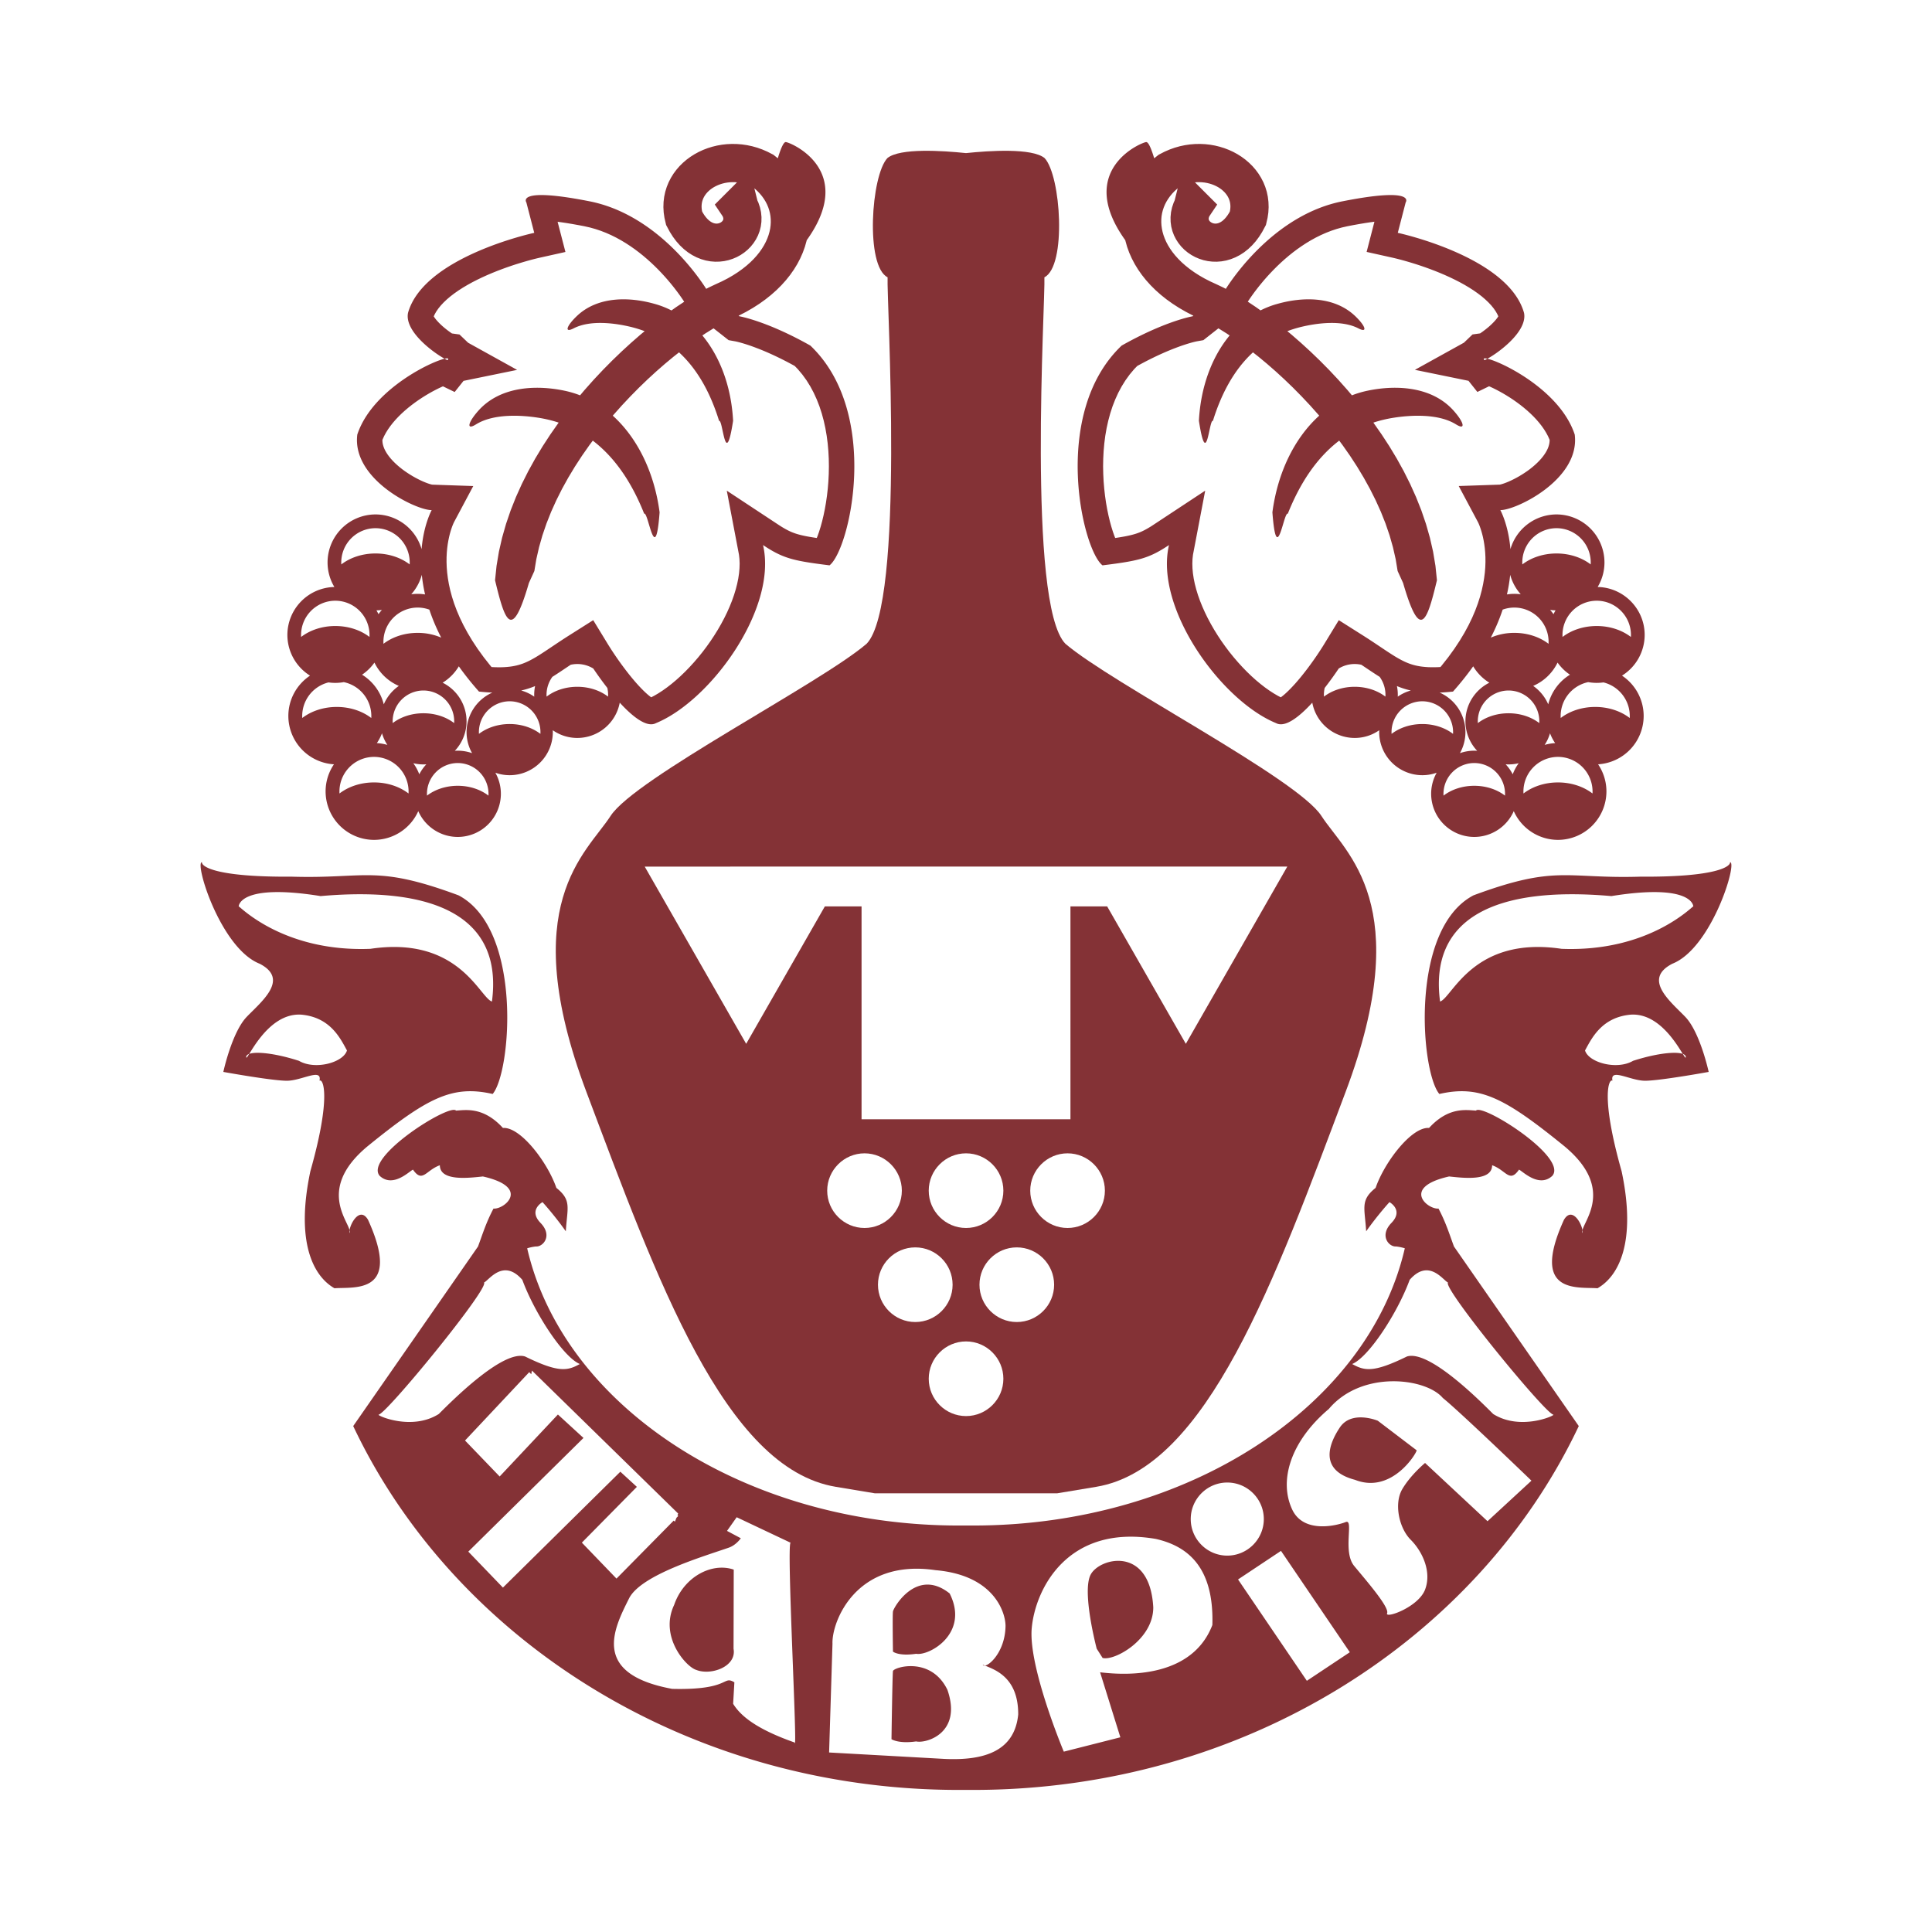<svg xmlns="http://www.w3.org/2000/svg" width="2500" height="2500" viewBox="0 0 192.756 192.756"><g fill-rule="evenodd" clip-rule="evenodd"><path fill="#fff" d="M0 0h192.756v192.756H0V0z"/><path d="M85.958 111.668h20.841V90.43h3.662l7.85 13.712 10.123-17.682H64.323l10.123 17.682 7.85-13.712h3.662v21.238zm.296 3.4c2.051 0 3.723 1.674 3.723 3.725s-1.672 3.723-3.723 3.723-3.724-1.672-3.724-3.723 1.674-3.725 3.724-3.725zm10.128 0c2.052 0 3.724 1.674 3.724 3.725s-1.672 3.723-3.724 3.723c-2.051 0-3.723-1.672-3.723-3.723s1.672-3.725 3.723-3.725zm10.128 0c2.051 0 3.725 1.674 3.725 3.725s-1.674 3.723-3.725 3.723-3.723-1.672-3.723-3.723 1.672-3.725 3.723-3.725zm-15.192 9.383c2.051 0 3.723 1.674 3.723 3.725s-1.672 3.723-3.723 3.723-3.724-1.672-3.724-3.723 1.674-3.725 3.724-3.725zm10.127 0c2.051 0 3.725 1.674 3.725 3.725s-1.674 3.723-3.725 3.723-3.723-1.672-3.723-3.723 1.673-3.725 3.723-3.725zm-5.063 9.383c2.052 0 3.724 1.674 3.724 3.725s-1.672 3.723-3.724 3.723c-2.051 0-3.723-1.672-3.723-3.723s1.672-3.725 3.723-3.725zm-.005-118.559c2.318-.243 6.578-.527 7.841.495 1.639 1.749 2.211 10.784-.018 11.895.111 2.202-1.762 32.597 2.092 36.561 4.625 3.963 23.119 13.431 25.543 17.175 2.422 3.743 9.467 8.808 2.422 27.524-7.047 18.717-13.805 37.572-24.883 39.414l-3.885.646H87.266l-3.885-.646c-11.077-1.842-17.835-20.697-24.882-39.414-7.046-18.716 0-23.781 2.422-27.524 2.422-3.744 20.918-13.211 25.542-17.175 3.853-3.963 1.981-34.359 2.092-36.561-2.229-1.111-1.656-10.146-.018-11.895 1.264-1.022 5.522-.738 7.84-.495z" fill="#843236"/><path d="M122.445 147.912c2.01 0 3.646 1.639 3.646 3.646s-1.637 3.646-3.646 3.646c-2.008 0-3.645-1.639-3.645-3.646s1.638-3.646 3.645-3.646zm1.075 9.67l4.285-2.85 6.867 10.111-4.287 2.852-6.865-10.113zm-44.246 16.266c.334 1.469-.816-19.752-.397-19.93l-5.378-2.543-.964 1.363 1.377.734s-.462.682-1.199.938c-2.633.914-8.781 2.723-9.954 5.068-1.501 3.002-3.846 7.521 4.304 9.021 5.846.146 4.999-1.367 6.206-.656l-.124 2.145c.789 1.287 2.474 2.574 6.129 3.86zm-9.808-7.241c-.994-.287-3.713-3.299-2.209-6.477.966-2.818 3.765-4.277 5.948-3.529l-.019 7.9c.329 1.78-2.256 2.692-3.72 2.106zm13.254 8.239l.337-10.863c-.084-2.105 2.274-8.506 10.275-7.328 5.896.506 6.986 4.266 6.99 5.559-.037 2.871-2.059 4.375-2.273 3.875 1.037.438 3.557 1.117 3.537 4.969-.357 3.592-3.281 4.625-7.378 4.428l-11.488-.64zm6.371-10.065s-.058-3.617 0-4.004c.057-.385 2.357-4.428 5.655-1.799 2.012 3.988-2.043 6.258-3.342 6.021-1.762.259-2.313-.218-2.313-.218zm-.147 8.739s.089-6.408.147-6.793c.057-.385 3.79-1.527 5.435 1.873 1.507 4.355-2.179 5.375-3.122 5.141-1.762.255-2.46-.221-2.46-.221zm17.191 1.242s-3.537-8.422-3.201-12.295c.338-3.875 3.537-10.443 12.381-8.928 2.996.68 5.824 2.627 5.643 8.59-2.287 5.945-10.229 4.809-11.201 4.717l2.021 6.484c-1.882.479-3.762.955-5.643 1.432zm3.283-10.274s-1.516-5.729-.59-7.412c.928-1.686 5.896-2.863 6.234 3.285.014 3.219-3.877 5.379-5.055 5.053l-.589-.926zm43.375-16.761s-7.16-6.906-8.844-8.252c-1.684-2.002-8.086-2.801-11.369 1.094-3.791 3.201-5.055 7.158-3.623 10.107 1.18 2.357 4.465 1.516 5.307 1.178.842-.336-.338 2.949.842 4.381s3.537 4.127 3.285 4.715c-.252.59 3.115-.588 3.789-2.357s-.252-3.789-1.432-4.969c-1.178-1.18-1.684-3.621-.842-5.053.842-1.434 2.273-2.611 2.273-2.611l6.232 5.811 4.382-4.044zm-11.455-3.032l-3.873-2.947s-2.611-1.096-3.791.674c-1.18 1.768-2.021 4.295 1.516 5.221 3.716 1.464 6.208-2.768 6.148-2.948zM52.802 136.9l.199.207.07-.367 14.59 14.266-.067.166.075.078-.178.18-.156.391-.12-.111-5.708 5.787-3.455-3.588 5.488-5.564-1.648-1.512-11.715 11.561-3.455-3.588 11.492-11.342-2.552-2.338-5.811 6.184-3.455-3.59 6.406-6.82zm102.186 4.243c-.77-.043-11.094-12.662-10.52-13.182-.479-.205-1.912-2.459-3.824-.273-1.23 3.346-4.098 7.719-5.738 8.4 1.23.684 2.117.889 5.465-.752 2.186-.682 7.172 4.305 8.605 5.738 2.678 1.69 6.12.18 6.012.069zm-11.384-31.997c-1.855-2.18-3.002-16.454 3.406-19.819 8.316-3.083 9.176-1.635 16.641-1.862 7.684.054 9.012-1.038 8.957-1.445.768 0-1.846 8.59-5.76 10.132-2.984 1.541-.213 3.744 1.279 5.285 1.494 1.543 2.348 5.508 2.348 5.508s-4.846.881-6.34.881c-1.492 0-3.529-1.316-3.258 0-.336-.262-1.223 1.482.912 9.029 1.494 7.049-.275 10.457-2.404 11.674-1.988-.148-6.748.646-3.35-6.828.869-1.484 1.967.668 1.857 1.322-.426-.768 3.625-4.135-1.801-8.654-5.97-4.849-8.448-6.142-12.487-5.223zm-46.499 43.055c21.492 0 39.447-11.979 43.053-27.658-.461-.146-.881-.184-.881-.184-.689.055-1.695-1.062-.451-2.35 1.246-1.287-.199-2.072-.199-2.072s-1.152 1.254-2.324 2.91c-.145-2.369-.607-3.088.943-4.332.871-2.543 3.578-6.109 5.332-5.98 1.938-2.115 3.68-1.789 4.68-1.729.607-.76 9.221 4.66 7.613 6.512-1.338 1.232-2.979-.488-3.32-.623-.953 1.371-1.277.064-2.68-.438-.006 1.629-2.896 1.266-4.295 1.119-4.816 1.088-2.135 3.309-1.057 3.203.734 1.385 1.092 2.559 1.543 3.783l12.453 17.916c-10.074 21.314-33.379 36.303-60.41 36.303h-1.454c-27.031 0-50.336-14.988-60.411-36.303l12.453-17.916c.452-1.225.808-2.398 1.544-3.783 1.077.105 3.758-2.115-1.057-3.203-1.399.146-4.291.51-4.295-1.119-1.402.502-1.727 1.809-2.681.438-.341.135-1.981 1.855-3.318.623-1.609-1.852 7.006-7.271 7.613-6.512.999-.061 2.741-.387 4.678 1.729 1.754-.129 4.461 3.438 5.333 5.98 1.552 1.244 1.087 1.963.942 4.332-1.172-1.656-2.324-2.91-2.324-2.91s-1.445.785-.199 2.072.239 2.404-.45 2.35c0 0-.421.037-.881.184 3.606 15.68 21.56 27.658 43.053 27.658h1.454zm-47.952-43.055c1.856-2.18 3.001-16.454-3.406-19.819-8.316-3.083-9.176-1.635-16.64-1.862-7.685.054-9.013-1.038-8.958-1.445-.769 0 1.844 8.59 5.758 10.132 2.985 1.541.213 3.744-1.279 5.285-1.493 1.543-2.346 5.508-2.346 5.508s4.846.881 6.338.881c1.493 0 3.531-1.316 3.258 0 .337-.262 1.223 1.482-.913 9.029-1.493 7.049.276 10.457 2.405 11.674 1.989-.148 6.749.646 3.35-6.828-.869-1.484-1.966.668-1.856 1.322.424-.768-3.625-4.135 1.8-8.654 5.972-4.849 8.449-6.142 12.489-5.223zm-11.385 31.997c.769-.043 11.094-12.662 10.519-13.182.479-.205 1.913-2.459 3.825-.273 1.229 3.346 4.098 7.719 5.737 8.4-1.23.684-2.117.889-5.464-.752-2.186-.682-7.172 4.305-8.606 5.738-2.676 1.69-6.118.18-6.011.069zm105.908-41.221c1.221-.375 3.287-6.575 12.115-5.259 8.83.353 13.15-4.364 13.15-4.227 0 0 0-2.348-8.172-1.033-11.597-1.021-18.199 2.181-17.093 10.519zm24.513 5.541c0 .658-1.973-4.508-5.541-4.227-2.855.283-3.842 2.35-4.51 3.57.377 1.221 3.193 1.973 4.791 1.033 2.913-.939 5.26-1.032 5.26-.376zM49.081 99.922c-1.221-.375-3.288-6.575-12.117-5.259-8.828.353-13.148-4.364-13.149-4.227 0 0 0-2.348 8.171-1.033 11.598-1.021 18.2 2.181 17.095 10.519zm-24.514 5.541c0 .658 1.972-4.508 5.542-4.227 2.855.283 3.841 2.35 4.508 3.57-.376 1.221-3.193 1.973-4.79 1.033-2.912-.939-5.26-1.032-5.26-.376zM120.654 21.581l-.023.051-.025.076-.012.059-.006.046.002.037.004.033.008.032.014.034.02.037.023.04.035.042.041.042.051.042.057.039.064.035.07.03.074.024.076.017.08.009.084.002.088-.007.092-.017.098-.028.105-.042.113-.059.123-.079.131-.104.141-.134.146-.167.154-.204.156-.246.066-.123.012-.057.031-.213.012-.199-.006-.187-.021-.177-.037-.169-.049-.162-.064-.157-.078-.153-.094-.151-.109-.147-.123-.143-.141-.138-.154-.132-.17-.125-.182-.116-.197-.106-.209-.096-.221-.084-.23-.072-.238-.058-.246-.043-.252-.028-.256-.012-.262.004-.195.016 2.215 2.215-.786 1.173zM65.458 30.36c-2.64-.778-5.826-.819-7.915 1.181-1.03.986-1.264 1.711-.316 1.221 1.696-.876 4.206-.506 5.675-.155.495.119.966.264 1.414.434l-.436.362-.929.811-.933.855-.934.898-.929.94-.921.98-.907 1.019-.452.536a9.864 9.864 0 0 0-1.531-.456c-2.973-.628-6.484-.398-8.611 1.983-1.049 1.175-1.242 1.994-.242 1.372 1.791-1.111 4.586-.921 6.234-.661.709.112 1.379.275 2.012.485l-.011.015-.812 1.159-.777 1.191-.737 1.222-.691 1.25-.642 1.279-.588 1.305-.528 1.33-.463 1.354-.393 1.376-.318 1.397-.236 1.416-.149 1.433c1.004 4.187 1.681 6.114 3.377.272l.545-1.194.198-1.191.271-1.188.337-1.182.402-1.175.462-1.165.52-1.153.571-1.139.621-1.122.665-1.104.706-1.083.741-1.059.335-.447c2.375 1.811 3.996 4.443 5.128 7.29.411-.24 1.113 5.478 1.538-.135-.52-3.954-2.189-7.403-4.671-9.645l.064-.076.84-.943.854-.908.861-.873.865-.833.865-.793.859-.75.849-.705.553-.436c1.949 1.793 3.193 4.241 3.997 6.839.388-.187.616 5.024 1.397-.012-.174-3.329-1.264-6.34-3.067-8.513l.306-.205.718-.448.097-.056 1.5 1.179.627.111.018.003.032.006.043.009.059.013.073.017.088.022.102.026.117.031.13.037.144.042.156.047.171.054.184.06.196.066.208.074.222.081.235.089.247.095.258.104.271.112.283.121.293.13.306.139.316.149.328.159.338.168.349.179.36.19.371.201.068.038.309.318.457.545.417.577.377.607.339.636.302.662.267.687.231.708.197.728.163.743.131.754.099.763.068.767.04.767.012.763-.014.755-.038.744-.06.727-.081.707-.099.683-.115.653-.128.621-.139.582-.148.54-.153.491-.154.436-.08.199-.128-.019-.233-.036-.221-.036-.208-.036-.194-.035-.182-.036-.171-.036-.16-.036-.15-.037-.141-.037-.134-.038-.126-.038-.12-.04-.115-.041-.113-.043-.111-.045-.111-.048-.112-.051-.114-.056-.118-.061-.122-.065-.128-.072-.134-.078-.142-.085-.147-.093-.156-.101-5.187-3.422 1.218 6.4.047.425.018.45-.015.475-.045.498-.078.518-.11.535-.142.551-.172.562-.203.572-.231.577-.259.582-.286.583-.31.581-.333.577-.354.569-.373.562-.39.549-.405.536-.419.519-.431.501-.439.481-.446.459-.45.434-.452.407-.452.378-.447.347-.441.314-.431.28-.417.244-.294.152-.06-.043-.161-.126-.177-.15-.19-.173-.201-.193-.209-.211-.215-.227-.219-.241-.222-.254-.223-.264-.224-.273-.223-.28-.22-.285-.218-.289-.214-.29-.209-.29-.203-.288-.196-.287-.189-.28-.18-.274-.17-.266-.161-.256-1.5-2.456-2.56 1.619-.374.241-.356.233-.339.225-.322.216-.307.205-.291.195-.278.185-.268.175-.251.161-.24.149-.229.137-.221.125-.211.114-.205.104-.2.093-.196.084-.195.076-.197.067-.201.061-.208.054-.219.047-.231.042-.247.034-.265.027-.285.02-.307.01-.331.001-.355-.009-.254-.013-.103-.121-.675-.856-.604-.834-.537-.813-.474-.791-.414-.767-.359-.743-.307-.719-.259-.694-.214-.669-.174-.645-.136-.618-.102-.592-.071-.566-.043-.539-.018-.513.003-.486.023-.458.039-.43.052-.399.064-.371.07-.34.075-.308.077-.274.076-.24.072-.207.065-.17.055-.132.043-.095.026-.055.01-.02 1.916-3.594-4.095-.14-.043-.008-.109-.028-.151-.045-.181-.062-.207-.079-.227-.095-.241-.11-.253-.125-.262-.138-.267-.15-.27-.163-.268-.173-.266-.182-.26-.191-.251-.2-.24-.205-.227-.21-.211-.213-.194-.214-.175-.215-.155-.212-.134-.208-.112-.202-.091-.194-.068-.183-.052-.179-.035-.172-.018-.17-.002-.129.024-.067.147-.324.175-.326.202-.326.227-.325.251-.323.274-.319.294-.313.311-.306.326-.297.338-.287.347-.275.353-.264.356-.25.355-.235.351-.22.345-.204.334-.187.321-.169.302-.151.281-.132.127-.056 1.169.567.884-1.112 5.346-1.095-4.887-2.708-.861-.823-.756-.105-.118-.081-.134-.096-.138-.102-.139-.106-.139-.111-.137-.114-.135-.116-.13-.119-.125-.119-.118-.119-.11-.117-.101-.113-.089-.108-.079-.102-.066-.094-.053-.081-.002-.004.094-.206.162-.285.202-.292.242-.299.283-.303.32-.304.356-.303.388-.298.417-.292.442-.284.462-.274.479-.264.49-.251.499-.24.501-.227.501-.213.498-.2.488-.186.475-.172.458-.158.438-.144.413-.128.383-.115.351-.101.315-.087.274-.072.229-.058.182-.044.129-.03.078-.018 2.59-.577-.781-3.013.417.056.493.074.542.09.592.105.616.118.582.131.543.153.533.179.521.203.509.226.498.247.485.267.473.284.459.3.445.312.431.325.415.333.399.341.383.344.365.347.348.346.329.344.31.338.291.33.271.321.25.307.229.292.208.274.187.254.164.231.142.205.119.177.081.124-.795.53-.476.338a8.703 8.703 0 0 0-1.535-.614zm6.643-8.779l.023.051.026.076.012.059.005.046-.001.037-.004.033-.008.032-.013.034-.019.037-.025.04-.034.042-.042.042-.05.042-.057.039-.064.035-.07.03-.075.024-.077.017-.081.009-.084.002-.087-.007-.091-.017-.098-.028-.105-.042-.113-.059-.123-.079-.132-.104-.141-.134-.147-.167-.153-.204-.156-.246-.066-.123-.013-.057-.031-.213-.011-.199.006-.187.021-.177.036-.169.05-.162.063-.157.079-.153.093-.151.109-.147.124-.143.14-.138.155-.132.169-.125.183-.116.197-.106.209-.096.221-.084.229-.072.238-.058.246-.043.252-.028.257-.012.261.004.195.016-2.215 2.215.787 1.173zm5.501-5.789c.213-.713.534-1.618.789-1.618.411 0 7.142 2.759 2.094 9.794l-.016.073-.167.588-.211.582-.252.572-.295.562-.336.549-.377.537-.416.522-.455.506-.494.49-.532.472-.57.454-.607.435-.646.415-.683.394-.72.372-.016.007.074.058s2.699.45 7.084 2.923c7.084 6.747 3.936 20.353 1.912 21.926-3.598-.45-4.61-.674-6.634-2.024 1.466 6.298-5.202 15.52-10.682 17.766-.872.473-2.249-.552-3.614-2.041a4.314 4.314 0 0 1-4.231 3.52 4.269 4.269 0 0 1-2.449-.769c.002.061.004.121.004.182a4.31 4.31 0 0 1-4.303 4.303c-.501 0-.983-.087-1.432-.247.351.623.552 1.342.552 2.104a4.31 4.31 0 0 1-4.303 4.303 4.314 4.314 0 0 1-3.939-2.575 4.842 4.842 0 0 1-4.413 2.868 4.842 4.842 0 0 1-4.833-4.833c0-1.001.308-1.933.833-2.707a4.841 4.841 0 0 1-4.549-4.823c0-1.676.861-3.157 2.163-4.024a4.79 4.79 0 0 1-2.26-4.061 4.793 4.793 0 0 1 4.689-4.783 4.755 4.755 0 0 1-.68-2.454 4.793 4.793 0 0 1 4.783-4.785 4.796 4.796 0 0 1 4.598 3.463c.205-2.453 1.008-3.896 1.008-3.896-1.506.04-7.987-3.049-7.422-7.534 1.766-5.362 9.952-8.397 8.996-7.421-1.08-.501-4.331-2.788-3.935-4.723 1.574-5.622 12.593-7.983 12.593-7.983l-.787-3.036s-1.125-1.574 6.296-.112c6.6 1.3 10.798 7.401 11.647 8.736l.235-.125.693-.328.652-.3.566-.292.527-.304.488-.314.451-.323.414-.329.377-.334.342-.339.307-.342.273-.342.24-.343.209-.341.178-.34.149-.336.121-.333.093-.328.068-.323.042-.318.018-.312-.005-.308-.028-.303-.051-.297-.073-.292-.096-.289-.119-.283-.143-.279-.167-.273-.192-.269-.218-.262-.244-.256-.272-.248-.031-.024.304 1.218.097.207.16.474.104.483.047.485-.008.48-.063.469-.115.452-.162.429-.205.402-.244.374-.277.344-.308.311-.336.278-.36.244-.383.209-.403.172-.42.135-.437.095-.449.052-.459.009-.464-.037-.466-.085-.463-.134-.455-.182-.443-.229-.427-.277-.406-.322-.386-.366-.36-.407-.335-.447-.309-.486-.372-.693-.164-.708-.077-.535-.03-.532.017-.525.062-.514.107-.5.149-.483.188-.463.226-.44.258-.417.29-.391.316-.365.343-.338.364-.311.386-.284.404-.256.421-.229.436-.201.45-.172.463-.144.474-.115.483-.085.492-.055.499-.023.504.008.507.041.51.074.51.108.509.144.505.18.5.215.602.309.439.352zM53.386 68.449a4.34 4.34 0 0 0-.085 1.056 4.314 4.314 0 0 0-1.302-.614 8.03 8.03 0 0 0 1.387-.442zm-4.263.651a4.312 4.312 0 0 0-2.574 3.939c0 .763.201 1.481.552 2.104a4.273 4.273 0 0 0-1.722-.236 4.286 4.286 0 0 0 1.169-2.943 4.31 4.31 0 0 0-2.387-3.851 4.827 4.827 0 0 0 1.615-1.634 29.55 29.55 0 0 0 2.014 2.52c.477.05.918.084 1.333.101zm-6.714-9.793a4.77 4.77 0 0 0-1.377-.016c.49-.55.856-1.213 1.052-1.944.062.618.166 1.273.325 1.96zm-9.634 8.777a4.765 4.765 0 0 0 1.528-.028 3.458 3.458 0 0 1 2.74 3.579c-.887-.681-2.104-1.103-3.444-1.103-1.34 0-2.557.421-3.443 1.103a3.46 3.46 0 0 1 2.619-3.551zm3.348-.769c.48-.325.9-.734 1.235-1.208a4.827 4.827 0 0 0 2.433 2.326 4.333 4.333 0 0 0-1.501 1.839 4.86 4.86 0 0 0-2.167-2.957zm1.989 5.844c.121.416.303.807.536 1.16a4.775 4.775 0 0 0-1.049-.179c.207-.304.38-.633.513-.981zm3.125 2.987a4.299 4.299 0 0 0 1.298.11c-.278.296-.515.63-.702.995a4.845 4.845 0 0 0-.596-1.105zm-.478 3.02c-.887-.681-2.103-1.103-3.443-1.103-1.341 0-2.557.422-3.444 1.103a3.455 3.455 0 0 1 3.444-3.651 3.456 3.456 0 0 1 3.443 3.651zm7.975.213c-.789-.606-1.873-.981-3.065-.981-1.193 0-2.277.375-3.066.981a3.078 3.078 0 0 1 3.066-3.251 3.078 3.078 0 0 1 3.065 3.251zm5.183-6.16c-.79-.606-1.873-.982-3.066-.982-1.192 0-2.276.375-3.066.982a3.078 3.078 0 0 1 3.066-3.252 3.078 3.078 0 0 1 3.066 3.252zm6.748-3.717c-.79-.606-1.873-.981-3.066-.981-1.193 0-2.276.375-3.066.981a3.052 3.052 0 0 1 .577-1.974c.567-.354 1.159-.759 1.826-1.205a3.05 3.05 0 0 1 2.255.374c.424.629.9 1.294 1.403 1.937a3.068 3.068 0 0 1 .071.868zm-15.354 2.641c-.789-.606-1.872-.981-3.065-.981s-2.276.375-3.066.981a3.078 3.078 0 0 1 3.066-3.252 3.077 3.077 0 0 1 3.065 3.252zm-7.548-10.868a4.488 4.488 0 0 0-.206-.38c.184-.003.364-.019.542-.042-.12.134-.232.275-.336.422zm6.257 2.34a5.948 5.948 0 0 0-2.352-.474c-1.327 0-2.531.417-3.409 1.091a3.421 3.421 0 0 1 3.409-3.615c.41 0 .804.073 1.168.207.295.888.683 1.822 1.184 2.791zm-7.158-.067c-.877-.674-2.082-1.091-3.409-1.091-1.326 0-2.531.417-3.409 1.091a3.421 3.421 0 0 1 3.409-3.614 3.421 3.421 0 0 1 3.409 3.614zm4.01-7.236c-.878-.674-2.083-1.092-3.41-1.092-1.326 0-2.531.417-3.409 1.092a3.421 3.421 0 0 1 3.409-3.615 3.421 3.421 0 0 1 3.41 3.615zm86.427-25.952c2.639-.778 5.824-.819 7.914 1.181 1.029.986 1.264 1.711.316 1.221-1.695-.876-4.207-.506-5.676-.155a11.78 11.78 0 0 0-1.414.434l.436.362.93.811.934.855.934.898.93.94.92.98.906 1.019.453.536a9.897 9.897 0 0 1 1.531-.456c2.973-.628 6.484-.398 8.611 1.983 1.049 1.175 1.242 1.994.242 1.372-1.791-1.111-4.586-.921-6.234-.661-.709.112-1.379.275-2.012.485l.012.015.811 1.159.777 1.191.736 1.222.691 1.25.641 1.279.588 1.305.529 1.33.463 1.354.393 1.376.318 1.397.236 1.416.148 1.433c-1.004 4.187-1.68 6.114-3.377.272l-.545-1.194-.197-1.191-.271-1.188-.336-1.182-.402-1.175-.463-1.165-.52-1.153-.572-1.139-.621-1.122-.664-1.104-.705-1.083-.742-1.059-.334-.447c-2.375 1.811-3.996 4.443-5.129 7.29-.41-.24-1.113 5.478-1.537-.135.52-3.954 2.189-7.403 4.67-9.645l-.064-.076-.84-.943-.854-.908-.861-.873-.865-.833-.865-.793-.859-.75-.848-.705-.553-.436c-1.949 1.793-3.193 4.241-3.998 6.839-.387-.187-.615 5.024-1.396-.012.174-3.329 1.264-6.34 3.066-8.513l-.307-.205-.717-.448-.098-.056-1.5 1.179-.627.111-.018.003-.031.006-.043.009-.059.013-.074.017-.088.022-.102.026-.117.031-.129.037-.145.042-.156.047-.17.054-.184.06-.197.066-.209.074-.221.081-.236.089-.246.095-.258.104-.271.112-.283.121-.293.13-.307.139-.316.149-.328.159-.338.168-.35.179-.359.19-.371.201-.068.038-.309.318-.457.545-.416.577-.377.607-.34.636-.301.662-.268.687-.23.708-.197.728-.164.743-.131.754-.098.763-.068.767-.039.767-.014.763.016.755.037.744.061.727.08.707.098.683.115.653.129.621.139.582.148.54.152.491.154.436.08.199.129-.019.232-.036.221-.036.207-.036.195-.035.182-.036.17-.036.16-.036.15-.037.141-.037.135-.038.125-.038.121-.04.115-.041.113-.043.111-.045.111-.048.111-.051.115-.056.117-.061.123-.065.127-.072.133-.078.143-.085.148-.093.154-.101 5.188-3.422-1.219 6.4-.047.425-.016.45.014.475.045.498.078.518.109.535.143.551.172.562.203.572.232.577.26.582.285.583.311.581.332.577.354.569.373.562.391.549.404.536.42.519.43.501.439.481.445.459.451.434.451.407.453.378.447.347.441.314.432.28.416.244.295.152.061-.043.16-.126.178-.15.189-.173.201-.193.209-.211.215-.227.221-.241.221-.254.225-.264.223-.273.223-.28.221-.285.219-.289.213-.29.209-.29.203-.288.197-.287.188-.28.18-.274.172-.266.16-.256 1.5-2.456 2.559 1.619.375.241.355.233.34.225.322.216.307.205.291.195.279.185.264.173.252.161.238.149.23.137.221.125.211.114.205.104.199.093.197.084.195.076.197.067.201.061.207.054.219.047.232.042.248.034.264.027.285.02.307.01.332.001.355-.009.254-.013.102-.121.676-.856.604-.834.537-.813.475-.791.414-.767.359-.743.307-.719.258-.694.215-.669.174-.645.135-.618.102-.592.072-.566.043-.539.018-.513-.004-.486-.023-.458-.039-.43-.053-.399-.062-.371-.07-.34-.076-.308-.078-.274-.076-.24-.072-.207-.064-.17-.055-.132-.043-.095-.027-.055-.01-.02-1.916-3.594 4.094-.14.043-.008.109-.028.15-.045.182-.062.207-.079.227-.095.24-.11.254-.125.262-.138.268-.15.27-.163.268-.173.268-.182.26-.191.25-.2.24-.205.227-.21.213-.213.193-.214.176-.215.154-.212.135-.208.111-.202.092-.194.07-.187.051-.179.035-.172.018-.17.004-.129-.025-.067-.146-.324-.176-.326-.201-.326-.227-.325-.252-.323-.273-.319-.293-.313-.312-.306-.326-.297-.338-.287-.346-.275-.354-.264-.355-.25-.355-.235-.352-.22-.344-.204-.336-.187-.32-.169-.303-.151-.281-.132-.127-.056-1.168.567-.885-1.112-5.346-1.095 4.889-2.708.859-.823.758-.105.117-.081.135-.096.137-.102.139-.106.139-.111.139-.114.135-.116.129-.119.125-.119.119-.119.109-.117.102-.113.09-.108.078-.102.066-.094.053-.081.002-.004-.094-.206-.162-.285-.201-.292-.242-.299-.283-.303-.32-.304-.355-.303-.389-.298-.416-.292-.443-.284-.461-.274-.479-.264-.492-.251-.498-.24-.502-.227-.5-.213-.498-.2-.488-.186-.475-.172-.459-.158-.438-.144-.412-.128-.383-.115-.352-.101-.314-.087-.275-.072-.229-.058-.182-.044-.129-.03-.078-.018-2.59-.577.779-3.013-.416.056-.494.074-.541.09-.592.105-.615.118-.582.131-.545.153-.533.179-.52.203-.51.226-.498.247-.486.267-.473.284-.459.3-.445.312-.432.325-.414.333-.4.341-.383.344-.365.347-.346.346-.33.344-.311.338-.291.33-.27.321-.252.307-.229.292-.209.274-.186.254-.164.231-.143.205-.119.177-.08.124.795.53.477.338c.483-.245.995-.45 1.532-.608zm-12.145-14.568c-.213-.713-.535-1.618-.789-1.618-.412 0-7.143 2.759-2.094 9.794l.016.073.166.588.211.582.254.572.295.562.336.549.377.537.416.522.455.506.494.49.531.472.57.454.609.435.645.415.684.394.719.372.016.007-.074.058s-2.697.45-7.084 2.923c-7.084 6.747-3.936 20.353-1.91 21.926 3.598-.45 4.609-.674 6.633-2.024-1.465 6.298 5.203 15.52 10.684 17.766.871.473 2.248-.552 3.613-2.041a4.313 4.313 0 0 0 4.23 3.52c.91 0 1.754-.284 2.449-.769-.002.061-.004.121-.004.182a4.311 4.311 0 0 0 4.303 4.303 4.25 4.25 0 0 0 1.432-.247 4.287 4.287 0 0 0-.551 2.104 4.31 4.31 0 0 0 4.303 4.303 4.314 4.314 0 0 0 3.939-2.575 4.843 4.843 0 0 0 4.414 2.868 4.843 4.843 0 0 0 4.832-4.833 4.823 4.823 0 0 0-.832-2.707 4.841 4.841 0 0 0 4.547-4.823 4.83 4.83 0 0 0-2.162-4.024 4.791 4.791 0 0 0 2.262-4.061c0-2.604-2.1-4.733-4.691-4.783.432-.718.68-1.558.68-2.454a4.793 4.793 0 0 0-4.783-4.785 4.798 4.798 0 0 0-4.598 3.463c-.205-2.453-1.008-3.896-1.008-3.896 1.506.04 7.986-3.049 7.422-7.534-1.766-5.362-9.953-8.397-8.996-7.421 1.08-.501 4.332-2.788 3.936-4.723-1.574-5.622-12.594-7.983-12.594-7.983l.787-3.036s1.125-1.574-6.297-.112c-6.6 1.3-10.797 7.401-11.646 8.736l-.236-.125-.691-.328-.652-.3-.566-.292-.527-.304-.488-.314-.451-.323-.412-.329-.379-.334-.34-.339-.309-.342-.273-.342-.24-.343-.209-.341-.178-.34-.148-.336-.121-.333-.094-.328-.066-.323-.043-.318-.018-.312.004-.308.027-.303.051-.297.074-.292.096-.289.119-.283.143-.279.168-.273.191-.269.217-.262.244-.256.273-.248.031-.024-.305 1.218-.096.207-.16.474-.105.483-.047.485.008.48.062.469.115.452.162.429.205.402.244.374.277.344.307.311.336.278.361.244.383.209.402.172.42.135.438.095.449.052.459.009.463-.037.467-.085.463-.134.455-.182.443-.229.428-.277.406-.322.385-.366.361-.407.334-.447.309-.486.373-.693.164-.708.078-.535.029-.532-.018-.525-.062-.514-.105-.5-.15-.483-.188-.463-.227-.44-.258-.417-.289-.391-.316-.365-.344-.338-.363-.311-.387-.284-.402-.256-.422-.229-.438-.201-.449-.172-.463-.144-.475-.115-.482-.085-.492-.055-.498-.023-.504.008-.508.041-.51.074-.51.108-.51.144-.504.18-.5.215-.602.309-.441.352zm24.217 52.657c.059.282.088.575.088.874 0 .061 0 .122-.004.182a4.331 4.331 0 0 1 1.303-.614 7.976 7.976 0 0 1-1.387-.442zm4.264.651a4.314 4.314 0 0 1 2.572 3.939c0 .763-.199 1.481-.551 2.104a4.27 4.27 0 0 1 1.721-.236 4.282 4.282 0 0 1-1.17-2.943c0-1.683.975-3.144 2.387-3.851a4.812 4.812 0 0 1-1.613-1.634 29.788 29.788 0 0 1-2.016 2.52c-.475.05-.916.084-1.33.101zm6.713-9.793a4.738 4.738 0 0 1 1.377-.016 4.79 4.79 0 0 1-1.053-1.944 15.95 15.95 0 0 1-.324 1.96zm9.632 8.777a4.874 4.874 0 0 1-1.528-.028 3.459 3.459 0 0 0-2.74 3.579c.887-.681 2.104-1.103 3.443-1.103s2.557.421 3.443 1.103a3.458 3.458 0 0 0-2.618-3.551zm-3.345-.769a4.812 4.812 0 0 1-1.236-1.208 4.833 4.833 0 0 1-2.434 2.326 4.328 4.328 0 0 1 1.502 1.839 4.846 4.846 0 0 1 2.168-2.957zm-1.99 5.844a4.246 4.246 0 0 1-.537 1.16 4.785 4.785 0 0 1 1.049-.179 4.669 4.669 0 0 1-.512-.981zm-3.125 2.987a4.31 4.31 0 0 1-1.299.11c.279.296.516.63.703.995.15-.396.351-.766.596-1.105zm.478 3.02c.887-.681 2.102-1.103 3.443-1.103 1.34 0 2.557.422 3.443 1.103a3.456 3.456 0 0 0-3.443-3.651 3.455 3.455 0 0 0-3.443 3.651zm-7.977.213c.789-.606 1.873-.981 3.066-.981s2.277.375 3.066.981a3.078 3.078 0 0 0-3.066-3.251 3.078 3.078 0 0 0-3.066 3.251zm-5.183-6.16c.791-.606 1.873-.982 3.066-.982s2.277.375 3.066.982a3.079 3.079 0 0 0-3.066-3.252 3.077 3.077 0 0 0-3.066 3.252zm-6.746-3.717c.789-.606 1.873-.981 3.064-.981 1.193 0 2.277.375 3.066.981a3.053 3.053 0 0 0-.574-1.974c-.568-.354-1.16-.759-1.826-1.205a3.05 3.05 0 0 0-2.256.374 34.04 34.04 0 0 1-1.402 1.938 3.061 3.061 0 0 0-.072.867zm15.353 2.641c.789-.606 1.871-.981 3.064-.981s2.277.375 3.066.981a3.077 3.077 0 0 0-3.066-3.252 3.077 3.077 0 0 0-3.064 3.252zm7.549-10.868c.062-.13.131-.257.205-.38a4.887 4.887 0 0 1-.543-.042c.121.134.233.275.338.422zm-6.258 2.34a5.948 5.948 0 0 1 2.352-.474c1.328 0 2.531.417 3.41 1.091a3.422 3.422 0 0 0-3.41-3.615c-.41 0-.803.073-1.168.207a19.28 19.28 0 0 1-1.184 2.791zm7.159-.067c.877-.674 2.082-1.091 3.408-1.091s2.531.417 3.408 1.091c.006-.066.008-.132.008-.199 0-1.881-1.535-3.415-3.416-3.415a3.42 3.42 0 0 0-3.408 3.614zm-4.01-7.236c.877-.674 2.082-1.092 3.408-1.092s2.531.417 3.41 1.092a3.422 3.422 0 0 0-3.41-3.615 3.42 3.42 0 0 0-3.408 3.615z" fill="#843236"/></g></svg>